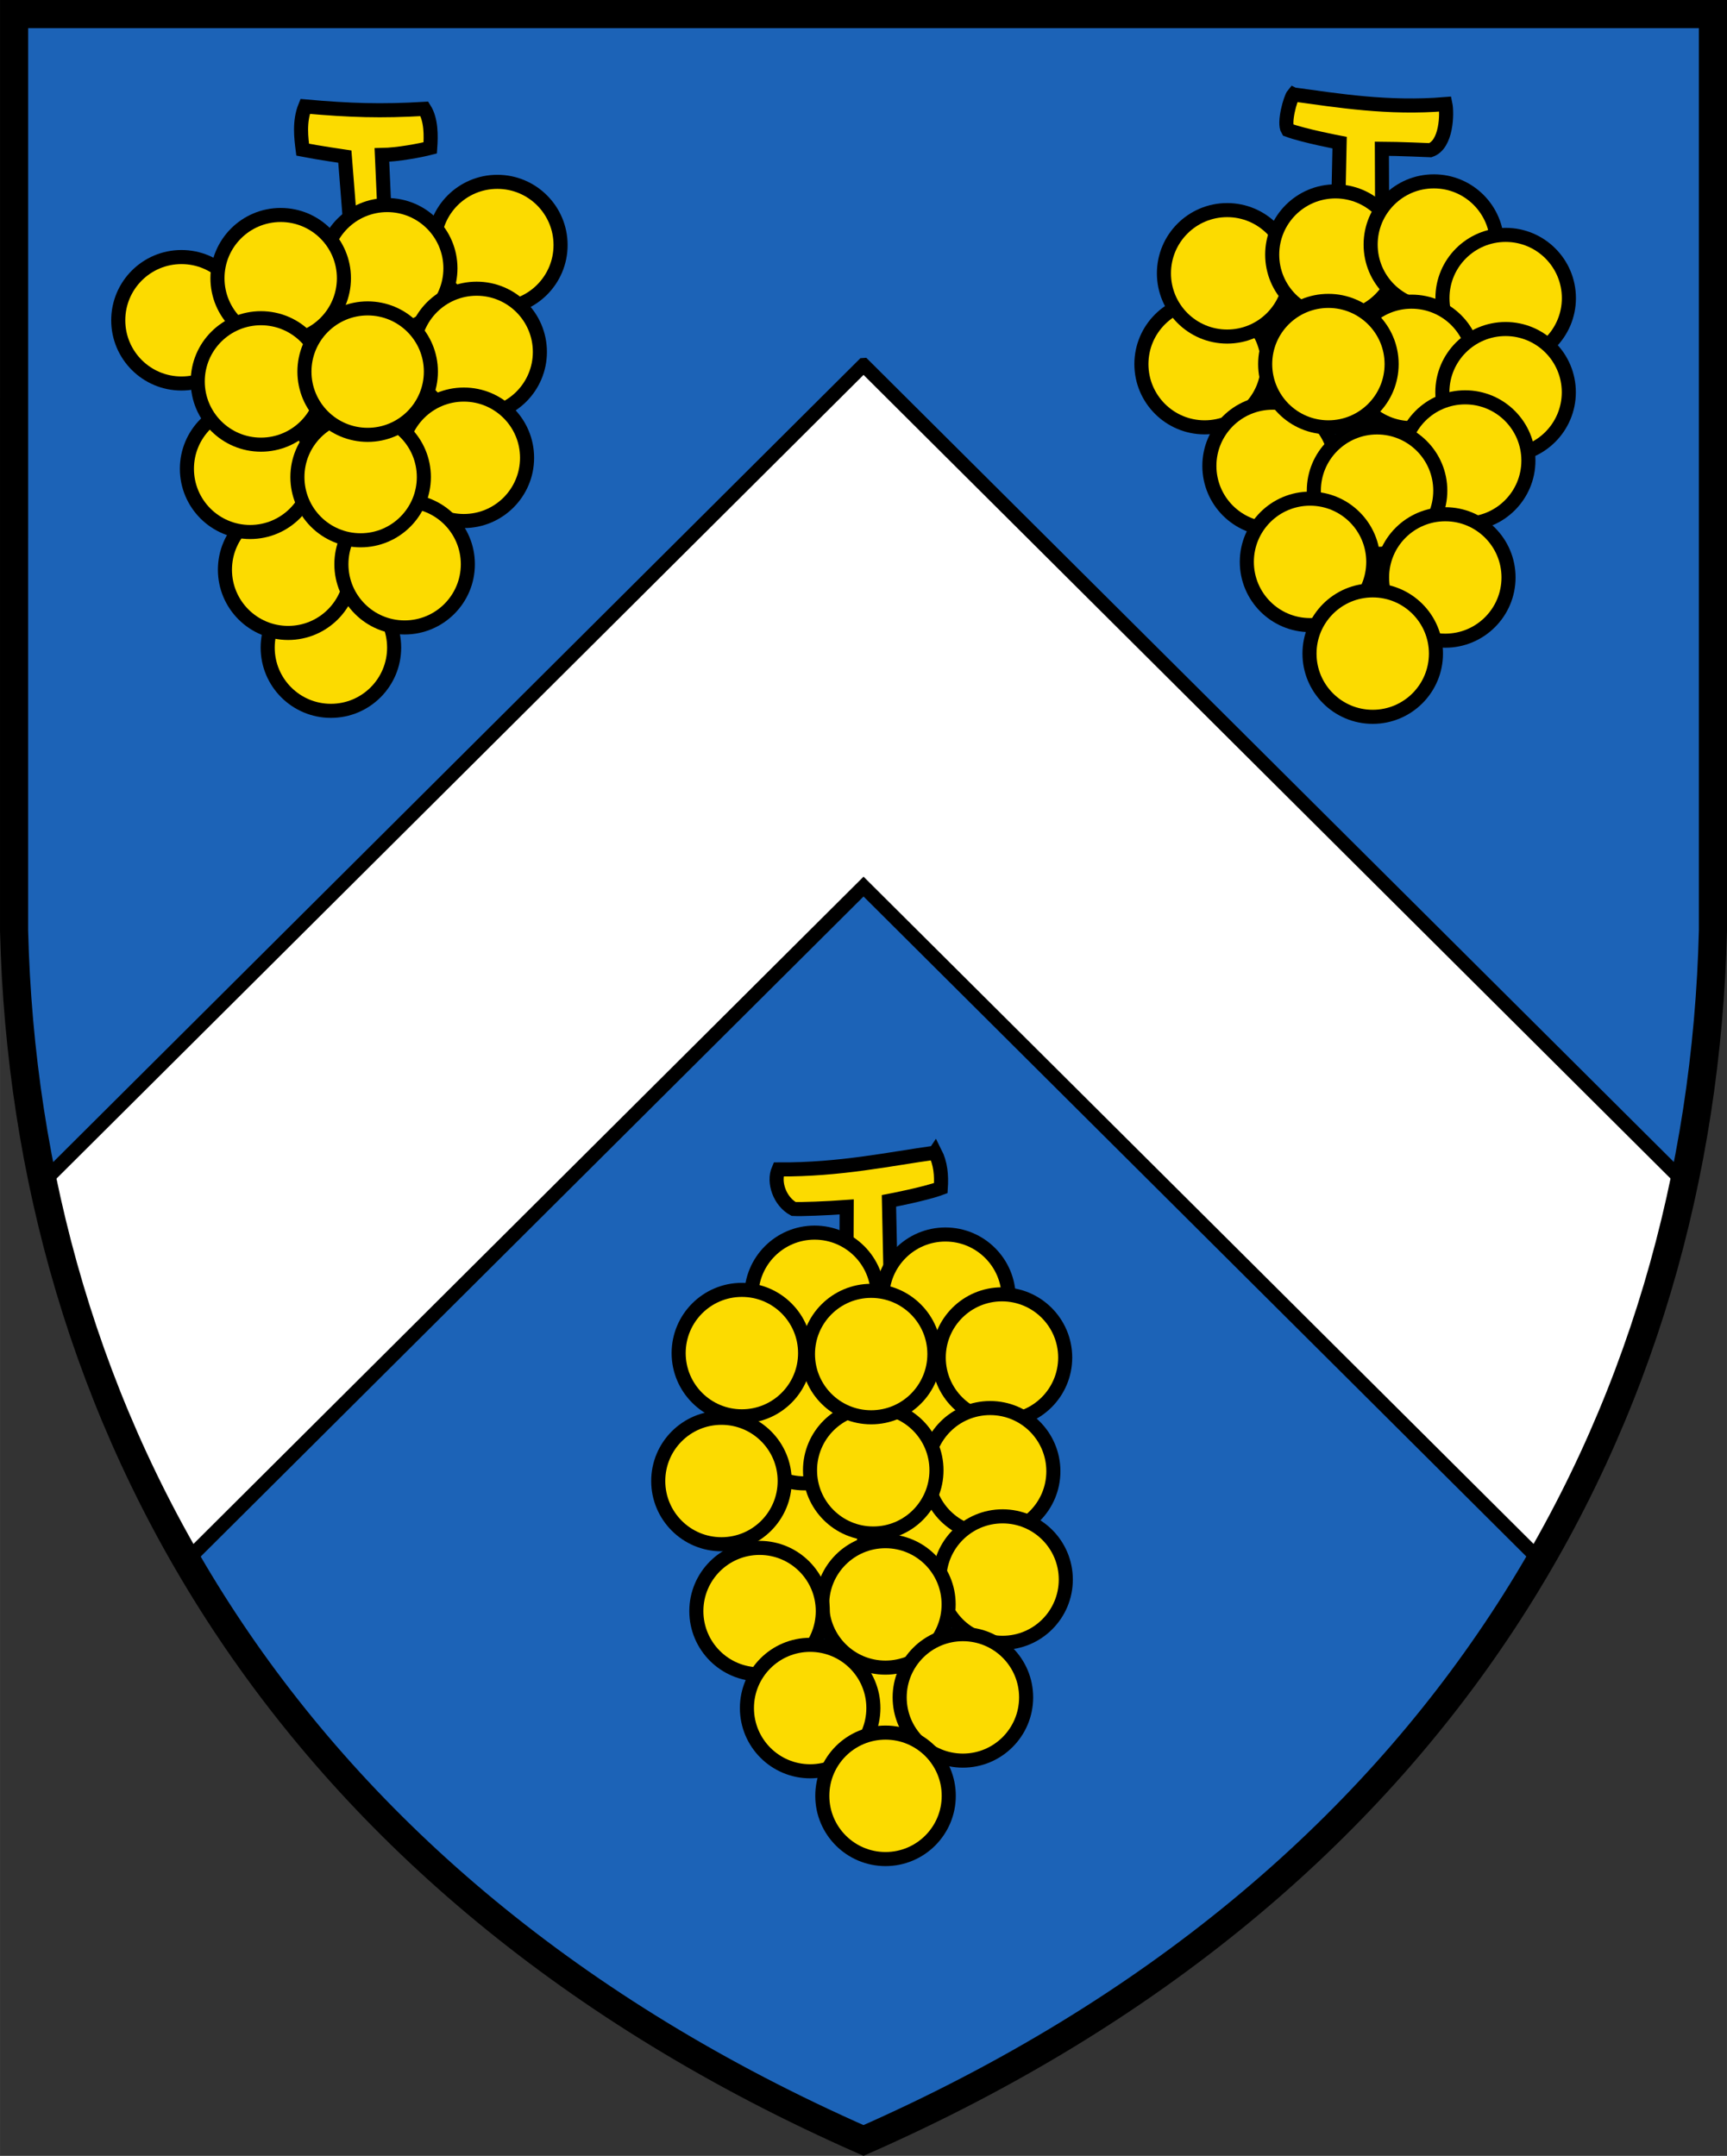 <?xml version="1.0" encoding="UTF-8"?>
<svg width="600" height="749" viewBox="0 0 450 561.76" xmlns="http://www.w3.org/2000/svg">
 <rect x="0" y="0" width="450" height="561.76" fill="#333333" stroke="none"/>
 <path d="m-10.784-10.173h419v522h-419z" fill="none"/>
 <path d="m3.664 3.664-.004 238.78c3.103 126.76 69.245 248.31 221.34 315.3 152.1-66.999 218.24-188.56 221.34-315.3V3.664z" fill="#1c63b7"/>
 <g stroke="#000">
  <path d="m225 95.114-213.79 212.9c7.161 34.278 19.498 67.482 37.489 98.576l176.31-175.57 176.31 175.57c17.991-31.093 30.328-64.296 37.49-98.577l-213.79-212.9z" fill="#fff" stroke-width="3.664"/>
  <path d="m3.667 3.664-.005 238.78c3.104 126.76 69.245 248.31 221.34 315.3 152.1-66.999 218.24-188.56 221.34-315.3V3.664z" fill="none" stroke-width="7.328"/>
 </g>
 <g fill="#fcdb00" stroke="#000" stroke-width="3.668">
  
   <path d="M91.783 65.245c7.503-.183 8.804-.67 8.804-.67l-1.078-24.191c4.153-.067 10.017-1.185 12.592-1.847.223-3.156.294-7.298-1.52-10.169-11.226.66-19.348.408-31.078-.635-1.6 3.945-1.01 8.347-.638 11.27 3.949.782 10.985 1.806 10.985 1.806z"/>
   <circle cx="47.283" cy="83.455" r="16.475"/>
   <circle cx="129.59" cy="63.856" r="16.475"/>
   <circle cx="100.89" cy="69.91" r="16.475"/>
   <circle cx="86.222" cy="168.75" r="16.475"/>
   <circle cx="73.137" cy="72.493" r="16.475"/>
   <circle cx="75.082" cy="148.45" r="16.475"/>
   <circle cx="65.175" cy="122.15" r="16.475"/>
   <circle cx="67.996" cy="99.391" r="16.475"/>
   <circle cx="124.2" cy="91.704" r="16.475"/>
   <circle cx="120.86" cy="119.29" r="16.475"/>
   <circle cx="105.43" cy="147.02" r="16.475"/>
   <circle cx="93.966" cy="124.31" r="16.475"/>
   <circle cx="95.798" cy="96.835" r="16.475"/>
   <circle cx="313.89" cy="94.878" r="16.475"/>
   <circle cx="319.76" cy="71.223" r="16.475"/>
   <path d="M337.03 24.612c-.787.942-2.617 7.405-1.482 9.234 4.09 1.536 13.512 3.327 13.512 3.327l-.472 22.132 11.563-.737-.078-19.813c4.256.013 12.619.38 12.619.38 4.299-1.436 4.409-9.707 3.929-12.014-14.901 1.245-28.085-.943-39.59-2.509z"/>
   <circle cx="347.97" cy="66.346" r="16.475"/>
   <circle cx="373.62" cy="63.732" r="16.475"/>
   <circle cx="392.33" cy="77.681" r="16.475"/>
   <circle cx="367.81" cy="95.081" r="16.475"/>
   <circle cx="392.31" cy="102.21" r="16.475"/>
   <circle cx="331.6" cy="121.4" r="16.475"/>
   <circle cx="381.78" cy="120.01" r="16.475"/>
   <circle cx="358.82" cy="127.85" r="16.475"/>
   <circle cx="376.6" cy="150.47" r="16.475"/>
   <circle cx="341.36" cy="146.41" r="16.475"/>
   <circle cx="357.69" cy="170.31" r="16.475"/>
   <circle cx="346.14" cy="94.878" r="16.475"/>
   <path d="M243.66 300.35c1.422 2.797 1.7 5.868 1.482 9.234-4.09 1.536-13.512 3.327-13.512 3.327l.472 22.132-11.563-.737.078-19.813c-5.286.389-11.978.638-13.832.525-3.619-1.983-5.355-6.98-3.929-10.296 16.22.1 29.297-2.805 40.803-4.371z"/>
   <circle cx="210.55" cy="397.82" r="16.475"/>
   <circle cx="246.35" cy="338.15" r="16.475"/>
   <circle cx="247.08" cy="368.37" r="16.475"/>
   <circle cx="261.08" cy="353.74" r="16.475"/>
   <circle cx="241.61" cy="401.62" r="16.475"/>
   <circle cx="258" cy="383.37" r="16.475"/>
   <circle cx="261.24" cy="411.59" r="16.475"/>
   <circle cx="232.77" cy="438.42" r="16.475"/>
   <circle cx="230.71" cy="418.06" r="16.475"/>
   <circle cx="250.9" cy="442.29" r="16.475"/>
   <circle cx="197.92" cy="419.81" r="16.475"/>
   <circle cx="209.56" cy="370.04" r="16.475"/>
   <circle cx="212.26" cy="337.66" r="16.475"/>
   <circle cx="193.31" cy="352.58" r="16.475"/>
   <circle cx="211.1" cy="445.07" r="16.475"/>
   <circle cx="230.74" cy="467.94" r="16.475"/>
   <circle cx="187.99" cy="385.91" r="16.475"/>
   <circle cx="227.54" cy="383.11" r="16.475"/>
   <circle cx="227" cy="352.83" r="16.475"/>
 </g>
</svg>
